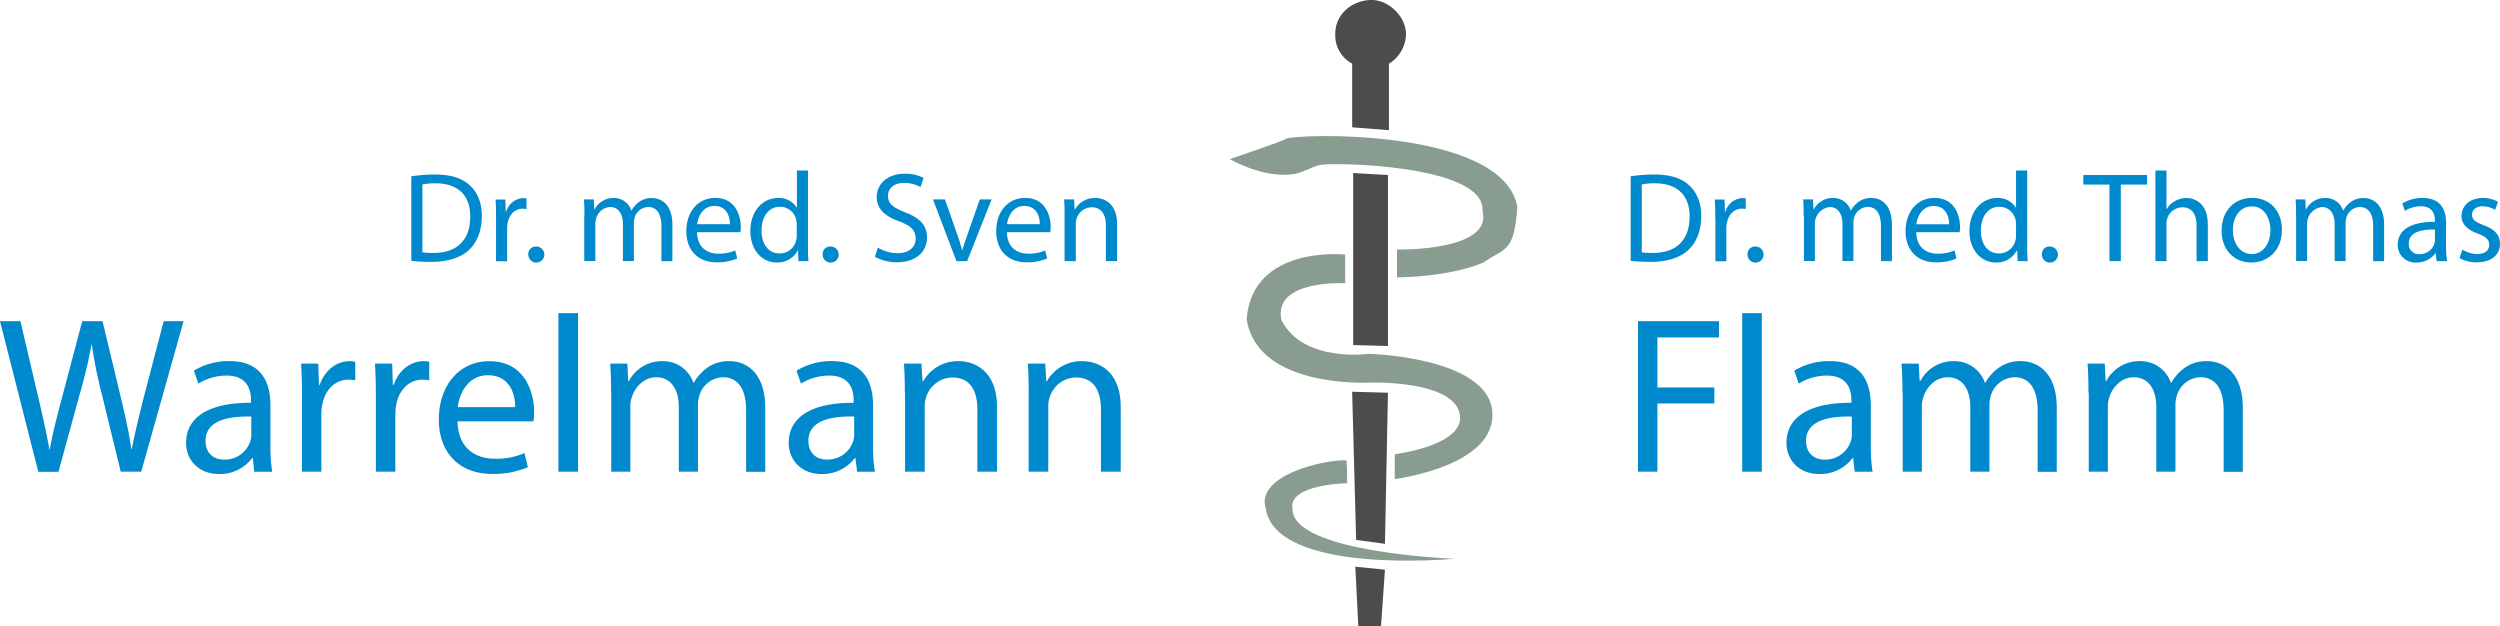<svg xmlns="http://www.w3.org/2000/svg" viewBox="0 0 784.07 196.45">
  <title>Logo</title>
  <path d="M424.08,39.93l11.53,0.9V20a11.19,11.19,0,0,0,5.3-8.42C441.53,5.63,435.61-.3,429.69,0s-11.22,4.68-10.91,11.22a9.94,9.94,0,0,0,5.3,8.73v20Z" style="fill: #4c4c4c"/>
  <path d="M385.72,49.9s19.33-6.55,17.15-6.24c2.49-1.87,68.6-3.74,73,21.2-0.94,14.65-4,12.78-10.6,17.46C454.36,87,438.14,87,438.14,87V78.27s30.24,0.62,26.81-12.16c0.94-14.65-48-15.28-51.14-14.34s-5,2.18-7.8,2.81C396.29,56.14,385.72,49.9,385.72,49.9Z" style="fill: #899c90"/>
  <polygon points="424.39 54.27 435.3 54.89 435.3 108.52 424.39 108.21 424.39 54.27" style="fill: #4c4c4c"/>
  <polygon points="424.07 122.86 435.3 123.17 434.36 170.57 425.32 169.32 424.07 122.86" style="fill: #4c4c4c"/>
  <polygon points="425.07 177.74 434.36 178.67 433.12 196.45 426 196.45 425.07 177.74" style="fill: #4c4c4c"/>
  <path d="M421.89,79.83v9s-22.72-1.25-20,11.54c6.76,13.52,27.44,10.6,27.44,10.6s36.79,0.94,38.66,17.77c1.87,17.46-30.56,21.51-30.56,21.51v-7.8s23.07-2.81,20.27-13.1S429.33,120,429.33,120,394.1,121.87,391,100C392.82,76.74,421.89,79.83,421.89,79.83Z" style="fill: #899c90"/>
  <path d="M422.2,144.38c0.31,0.31.31,7.17,0.31,7.17s-18.71.31-17.15,8.11c0,13.72,50.82,15.59,50.82,15.59s-56.12,5.3-59.24-15.9C393.83,149.06,415.34,144.07,422.2,144.38Z" style="fill: #899c90"/>
  <path d="M129,55.29a49.86,49.86,0,0,1,7.4-.56c5,0,8.56,1.16,10.92,3.36s3.8,5.32,3.8,9.68-1.36,8-3.88,10.48-6.68,3.88-11.92,3.88a56.11,56.11,0,0,1-6.32-.32V55.29h0Zm3.48,23.84a21.94,21.94,0,0,0,3.52.2c7.44,0,11.48-4.16,11.48-11.44,0-6.36-3.56-10.4-10.92-10.4a19.79,19.79,0,0,0-4.08.36V79.13Z" style="fill: #0089cc"/>
  <path d="M155.57,68.57c0-2.28,0-4.24-.16-6h3.08l0.12,3.8h0.16a5.81,5.81,0,0,1,5.36-4.24,3.8,3.8,0,0,1,1,.12v3.32a5.31,5.31,0,0,0-1.2-.12c-2.48,0-4.24,1.88-4.72,4.52a9.9,9.9,0,0,0-.16,1.64V81.93h-3.48V68.57Z" style="fill: #0089cc"/>
  <path d="M165.69,79.83a2.36,2.36,0,0,1,2.19-2.51h0.21a2.52,2.52,0,1,1-2.4,2.64S165.69,79.87,165.69,79.83Z" style="fill: #0089cc"/>
  <path d="M183.29,67.77c0-2,0-3.64-.16-5.24h3.08l0.16,3.12h0.12a6.67,6.67,0,0,1,6.08-3.56A5.72,5.72,0,0,1,198,66h0.08a8,8,0,0,1,2.16-2.52,6.61,6.61,0,0,1,4.28-1.36c2.56,0,6.36,1.68,6.36,8.4v11.4h-3.44v-11c0-3.72-1.36-6-4.2-6a4.56,4.56,0,0,0-4.16,3.2,5.79,5.79,0,0,0-.28,1.76v12h-3.44V70.25c0-3.08-1.36-5.32-4-5.32A4.81,4.81,0,0,0,187,68.45a4.86,4.86,0,0,0-.28,1.72V81.85h-3.48V67.77Z" style="fill: #0089cc"/>
  <path d="M218.61,72.83c0.08,4.76,3.12,6.72,6.64,6.72a12.73,12.73,0,0,0,5.36-1l0.6,2.52a15.68,15.68,0,0,1-6.44,1.2c-6,0-9.52-3.92-9.52-9.76s3.44-10.44,9.08-10.44c6.32,0,8,5.56,8,9.12a13.28,13.28,0,0,1-.12,1.64h-13.6Zm10.32-2.52c0-2.24-.92-5.72-4.88-5.72-3.56,0-5.12,3.28-5.4,5.72h10.28Z" style="fill: #0089cc"/>
  <path d="M253.4,53.49v23.4a48.16,48.16,0,0,0,.16,5H250.4l-0.11-3.36h-0.08a7.16,7.16,0,0,1-6.6,3.8c-4.68,0-8.28-4-8.28-9.84,0-6.44,4-10.4,8.68-10.4a6.47,6.47,0,0,1,5.84,3h0.08V53.49h3.47Zm-3.52,16.92a6.23,6.23,0,0,0-.16-1.48,5.18,5.18,0,0,0-5.08-4.08c-3.64,0-5.8,3.2-5.8,7.48,0,3.92,1.92,7.16,5.72,7.16a5.29,5.29,0,0,0,5.16-4.2,6.13,6.13,0,0,0,.16-1.52V70.41h0Z" style="fill: #0089cc"/>
  <path d="M258,79.83a2.36,2.36,0,0,1,2.19-2.51h0.21a2.52,2.52,0,1,1-2.4,2.64S258,79.87,258,79.83Z" style="fill: #0089cc"/>
  <path d="M275.29,77.65a12.33,12.33,0,0,0,6.24,1.76c3.56,0,5.64-1.88,5.64-4.6,0-2.52-1.44-4-5.08-5.36-4.4-1.56-7.12-3.84-7.12-7.64,0-4.2,3.48-7.32,8.72-7.32a12.25,12.25,0,0,1,6,1.32l-1,2.84a10.74,10.74,0,0,0-5.12-1.28c-3.68,0-5.08,2.2-5.08,4,0,2.52,1.64,3.76,5.36,5.2,4.56,1.76,6.88,4,6.88,7.92,0,4.16-3.08,7.76-9.44,7.76a13.93,13.93,0,0,1-6.88-1.72Z" style="fill: #0089cc"/>
  <path d="M296.36,62.53l3.8,10.88a49.72,49.72,0,0,1,1.56,5h0.12c0.44-1.6,1-3.2,1.64-5l3.81-10.88H311l-7.68,19.36h-3.36l-7.36-19.36h3.79Z" style="fill: #0089cc"/>
  <path d="M315.8,72.83c0.08,4.76,3.12,6.72,6.64,6.72a12.73,12.73,0,0,0,5.36-1l0.6,2.52a15.68,15.68,0,0,1-6.44,1.2c-6,0-9.52-3.92-9.52-9.76s3.44-10.44,9.08-10.44c6.32,0,8,5.56,8,9.12a13.28,13.28,0,0,1-.12,1.64H315.8Zm10.32-2.52c0-2.24-.92-5.72-4.88-5.72-3.56,0-5.12,3.28-5.4,5.72h10.28Z" style="fill: #0089cc"/>
  <path d="M333.88,67.77c0-2,0-3.64-.16-5.24h3.12l0.2,3.2h0.08a7.12,7.12,0,0,1,6.4-3.64c2.68,0,6.84,1.6,6.84,8.24V81.89h-3.52V70.73c0-3.12-1.16-5.72-4.48-5.72a5,5,0,0,0-4.72,3.6,5.07,5.07,0,0,0-.24,1.64V81.89h-3.52V67.77Z" style="fill: #0089cc"/>
  <path d="M12,147.93L0,100.74H6.41L12,124.61c1.4,5.88,2.66,11.76,3.5,16.31h0.14c0.77-4.69,2.24-10.29,3.85-16.38l6.3-23.8h6.37l5.74,23.94c1.33,5.6,2.59,11.2,3.29,16.17h0.14c1-5.18,2.31-10.43,3.78-16.31l6.23-23.8h6.23L44.29,147.93H37.87l-6-24.57A142,142,0,0,1,28.79,108H28.7a147.37,147.37,0,0,1-3.64,15.4l-6.72,24.57H12Z" style="fill: #0089cc"/>
  <path d="M79.73,147.93l-0.44-4.27H79.08a12.62,12.62,0,0,1-10.36,5c-6.86,0-10.36-4.83-10.36-9.73,0-8.19,7.28-12.67,20.37-12.6v-0.7c0-2.8-.77-7.84-7.7-7.84a16.88,16.88,0,0,0-8.82,2.52l-1.4-4.06a21,21,0,0,1,11.13-3c10.36,0,12.88,7.07,12.88,13.86v12.72a47.72,47.72,0,0,0,.56,8.12h-5.6Zm-0.91-17.29c-6.72-.14-14.35,1-14.35,7.63,0,4,2.66,5.88,5.81,5.88a8.43,8.43,0,0,0,8.19-5.67,6.43,6.43,0,0,0,.35-2v-5.85h0Z" style="fill: #0089cc"/>
  <path d="M94.71,124.61c0-4-.07-7.42-0.28-10.57h5.39l0.21,6.65h0.26c1.54-4.55,5.25-7.42,9.38-7.42a6.68,6.68,0,0,1,1.75.21v5.81a9.24,9.24,0,0,0-2.1-.21c-4.34,0-7.42,3.29-8.26,7.91a17.38,17.38,0,0,0-.28,2.87v18.07H94.69V124.61h0Z" style="fill: #0089cc"/>
  <path d="M117.88,124.61c0-4-.07-7.42-0.28-10.57H123l0.21,6.65h0.28c1.54-4.55,5.25-7.42,9.38-7.42a6.68,6.68,0,0,1,1.75.21v5.81a9.24,9.24,0,0,0-2.1-.21c-4.34,0-7.42,3.29-8.26,7.91a17.32,17.32,0,0,0-.28,2.87v18.07h-6.09V124.61h0Z" style="fill: #0089cc"/>
  <path d="M143.5,132.1c0.14,8.33,5.46,11.76,11.62,11.76a22.28,22.28,0,0,0,9.38-1.75l1.05,4.41a27.45,27.45,0,0,1-11.26,2.11c-10.43,0-16.66-6.86-16.66-17.08s6-18.27,15.89-18.27c11.06,0,14,9.73,14,16a23.17,23.17,0,0,1-.21,2.87h-23.8V132.1Zm18.06-4.41c0.07-3.92-1.61-10-8.54-10-6.23,0-9,5.74-9.45,10h18Z" style="fill: #0089cc"/>
  <path d="M175.14,98.22h6.15v49.71h-6.16V98.22h0Z" style="fill: #0089cc"/>
  <path d="M191.66,123.21c0-3.5-.07-6.37-0.28-9.17h5.39L197,119.5h0.24a11.68,11.68,0,0,1,10.64-6.23,10,10,0,0,1,9.59,6.79h0.14a14,14,0,0,1,3.78-4.41,11.56,11.56,0,0,1,7.49-2.38c4.48,0,11.13,2.94,11.13,14.7v20h-6V128.74c0-6.51-2.38-10.43-7.35-10.43a8,8,0,0,0-7.28,5.6,10.14,10.14,0,0,0-.49,3.08v20.94h-6v-20.3c0-5.39-2.38-9.31-7.07-9.31-3.85,0-6.65,3.08-7.63,6.16a8.49,8.49,0,0,0-.49,3v20.45h-6V123.21h-0.09Z" style="fill: #0089cc"/>
  <path d="M268.8,147.93l-0.51-4.27h-0.21a12.62,12.62,0,0,1-10.36,5c-6.86,0-10.36-4.83-10.36-9.73,0-8.19,7.28-12.67,20.37-12.6v-0.7c0-2.8-.77-7.84-7.7-7.84a16.88,16.88,0,0,0-8.82,2.52l-1.4-4.06a21,21,0,0,1,11.13-3c10.36,0,12.88,7.07,12.88,13.86v12.72a47.72,47.72,0,0,0,.56,8.12h-5.6Zm-0.91-17.3c-6.72-.14-14.35,1-14.35,7.63,0,4,2.66,5.88,5.81,5.88a8.43,8.43,0,0,0,8.19-5.67,6.43,6.43,0,0,0,.35-2v-5.84Z" style="fill: #0089cc"/>
  <path d="M283.78,123.21c0-3.5-.07-6.37-0.28-9.17H289l0.35,5.6h0.14a12.46,12.46,0,0,1,11.2-6.37c4.69,0,12,2.8,12,14.42v20.24h-6.16V128.39c0-5.46-2-10-7.84-10a8.75,8.75,0,0,0-8.26,6.3,8.85,8.85,0,0,0-.42,2.87v20.37h-6.16V123.21h0Z" style="fill: #0089cc"/>
  <path d="M322.63,123.21c0-3.5-.07-6.37-0.28-9.17h5.46l0.35,5.6h0.13a12.46,12.46,0,0,1,11.2-6.37c4.69,0,12,2.8,12,14.42v20.24h-6.2V128.39c0-5.46-2-10-7.84-10a8.75,8.75,0,0,0-8.26,6.3,8.85,8.85,0,0,0-.42,2.87v20.37h-6.16V123.21h0Z" style="fill: #0089cc"/>
  <path d="M511.43,55.29a49.85,49.85,0,0,1,7.4-.56c5,0,8.56,1.16,10.92,3.36s3.8,5.32,3.8,9.68-1.36,8-3.88,10.48-6.68,3.88-11.92,3.88a56.1,56.1,0,0,1-6.32-.32V55.29Zm3.48,23.84a21.94,21.94,0,0,0,3.52.2c7.44,0,11.48-4.16,11.48-11.44,0-6.36-3.56-10.4-10.92-10.4a19.79,19.79,0,0,0-4.08.36V79.13Z" style="fill: #0089cc"/>
  <path d="M537.95,68.57c0-2.28,0-4.24-.16-6h3.08l0.12,3.8h0.16a5.81,5.81,0,0,1,5.36-4.24,3.81,3.81,0,0,1,1,.12v3.32a5.32,5.32,0,0,0-1.2-.12c-2.48,0-4.24,1.88-4.72,4.52a9.9,9.9,0,0,0-.16,1.64V81.93H538V68.57h0Z" style="fill: #0089cc"/>
  <path d="M548.07,79.83a2.36,2.36,0,0,1,2.19-2.51h0.21a2.52,2.52,0,1,1-2.4,2.64S548.07,79.87,548.07,79.83Z" style="fill: #0089cc"/>
  <path d="M565.67,67.77c0-2,0-3.64-.16-5.24h3.08l0.16,3.12h0.12A6.67,6.67,0,0,1,575,62.09,5.72,5.72,0,0,1,580.43,66h0.08a8,8,0,0,1,2.16-2.52A6.61,6.61,0,0,1,587,62.09c2.56,0,6.36,1.68,6.36,8.4v11.4h-3.44v-11c0-3.72-1.36-6-4.2-6a4.56,4.56,0,0,0-4.16,3.2,5.79,5.79,0,0,0-.28,1.76v12h-3.44V70.25c0-3.08-1.36-5.32-4-5.32a5.25,5.25,0,0,0-4.64,5.24V81.85h-3.44V67.77h0Z" style="fill: #0089cc"/>
  <path d="M601,72.83c0.08,4.76,3.12,6.72,6.64,6.72a12.73,12.73,0,0,0,5.36-1l0.6,2.52a15.68,15.68,0,0,1-6.44,1.2c-6,0-9.52-3.92-9.52-9.76s3.44-10.44,9.08-10.44c6.32,0,8,5.56,8,9.12a13.29,13.29,0,0,1-.12,1.64H601Zm10.3-2.5c0-2.24-.92-5.72-4.88-5.72-3.56,0-5.12,3.28-5.4,5.72h10.28Z" style="fill: #0089cc"/>
  <path d="M635.79,53.49v23.4a48.17,48.17,0,0,0,.16,5h-3.16l-0.16-3.36h-0.08a7.16,7.16,0,0,1-6.6,3.8c-4.68,0-8.28-4-8.28-9.84,0-6.44,4-10.4,8.68-10.4a6.47,6.47,0,0,1,5.84,3h0.1V53.49h3.5Zm-3.5,16.92a6.21,6.21,0,0,0-.16-1.48,5.18,5.18,0,0,0-5.08-4.08c-3.64,0-5.8,3.2-5.8,7.48,0,3.92,1.92,7.16,5.72,7.16a5.29,5.29,0,0,0,5.16-4.2,6.1,6.1,0,0,0,.16-1.52V70.41h0Z" style="fill: #0089cc"/>
  <path d="M640.39,79.83a2.36,2.36,0,0,1,2.19-2.51h0.21a2.52,2.52,0,1,1-2.4,2.64S640.39,79.87,640.39,79.83Z" style="fill: #0089cc"/>
  <path d="M661.59,57.89h-8.2v-3h20v3h-8.24v24h-3.56v-24Z" style="fill: #0089cc"/>
  <path d="M675.95,53.49h3.52V65.57h0.08a6.53,6.53,0,0,1,2.52-2.48,7.24,7.24,0,0,1,3.6-1c2.6,0,6.76,1.6,6.76,8.28V81.89h-3.52V70.77c0-3.12-1.16-5.76-4.48-5.76a5.06,5.06,0,0,0-4.72,3.52,4.28,4.28,0,0,0-.24,1.68V81.89H676V53.49h0Z" style="fill: #0089cc"/>
  <path d="M715.67,72.05c0,7.16-5,10.28-9.64,10.28-5.24,0-9.28-3.84-9.28-10,0-6.48,4.24-10.28,9.6-10.28C711.91,62.09,715.67,66.13,715.67,72.05Zm-15.36.2c0,4.24,2.44,7.44,5.88,7.44s5.88-3.16,5.88-7.52c0-3.28-1.64-7.44-5.8-7.44s-6,3.84-6,7.52h0Z" style="fill: #0089cc"/>
  <path d="M720.11,67.77c0-2,0-3.64-.16-5.24H723l0.16,3.12h0.1a6.67,6.67,0,0,1,6.08-3.56A5.72,5.72,0,0,1,734.85,66h0.08a8,8,0,0,1,2.16-2.52,6.61,6.61,0,0,1,4.28-1.36c2.56,0,6.36,1.68,6.36,8.4v11.4h-3.44v-11c0-3.72-1.36-6-4.2-6a4.56,4.56,0,0,0-4.16,3.2,5.79,5.79,0,0,0-.28,1.76v12h-3.44V70.25c0-3.08-1.36-5.32-4-5.32a5.25,5.25,0,0,0-4.64,5.24V81.85h-3.44V67.77h0Z" style="fill: #0089cc"/>
  <path d="M764.19,81.89l-0.28-2.44h-0.12a7.21,7.21,0,0,1-5.92,2.88A5.51,5.51,0,0,1,752,77.25q0-.24,0-0.48c0-4.68,4.16-7.24,11.64-7.2v-0.4c0-1.6-.44-4.48-4.4-4.48a9.64,9.64,0,0,0-5,1.44l-0.8-2.32a12,12,0,0,1,6.36-1.72c5.92,0,7.36,4,7.36,7.92v7.24a27.23,27.23,0,0,0,.32,4.64h-3.24ZM763.67,72c-3.84-.08-8.2.6-8.2,4.36a3.11,3.11,0,0,0,3.32,3.36,4.81,4.81,0,0,0,4.68-3.24,3.67,3.67,0,0,0,.2-1.12V72Z" style="fill: #0089cc"/>
  <path d="M772.29,78.29a9.22,9.22,0,0,0,4.64,1.4c2.56,0,3.76-1.28,3.76-2.88s-1-2.6-3.6-3.56C773.61,72,772,70.09,772,67.77c0-3.12,2.52-5.68,6.68-5.68a9.66,9.66,0,0,1,4.76,1.2l-0.9,2.54a7.53,7.53,0,0,0-4-1.12c-2.08,0-3.24,1.2-3.24,2.64,0,1.6,1.16,2.32,3.68,3.28,3.36,1.28,5.08,3,5.08,5.84,0,3.4-2.64,5.8-7.24,5.8a11,11,0,0,1-5.44-1.32Z" style="fill: #0089cc"/>
  <path d="M513.71,100.74h25.41v5.09H519.81v15.7h17.85v5H519.81v21.4h-6.09V100.74h0Z" style="fill: #0089cc"/>
  <path d="M546.4,98.22h6.16v49.71H546.4V98.22Z" style="fill: #0089cc"/>
  <path d="M581.69,147.93l-0.49-4.27H581a12.62,12.62,0,0,1-10.36,5c-6.86,0-10.36-4.83-10.36-9.73,0-8.19,7.28-12.67,20.37-12.6v-0.7c0-2.8-.77-7.84-7.7-7.84a16.88,16.88,0,0,0-8.82,2.52l-1.4-4.06a21,21,0,0,1,11.13-3c10.36,0,12.88,7.07,12.88,13.86v12.72a47.72,47.72,0,0,0,.56,8.12h-5.6v0Zm-0.91-17.29c-6.72-.14-14.35,1-14.35,7.63,0,4,2.66,5.88,5.81,5.88a8.43,8.43,0,0,0,8.19-5.67,6.43,6.43,0,0,0,.35-2v-5.85h0Z" style="fill: #0089cc"/>
  <path d="M596.66,123.21c0-3.5-.07-6.37-0.28-9.17h5.39l0.28,5.46h0.24a11.68,11.68,0,0,1,10.64-6.23,10,10,0,0,1,9.59,6.79h0.14a14,14,0,0,1,3.78-4.41,11.56,11.56,0,0,1,7.49-2.38c4.48,0,11.13,2.94,11.13,14.7v20h-6V128.74c0-6.51-2.38-10.43-7.35-10.43a8,8,0,0,0-7.28,5.6,10.14,10.14,0,0,0-.49,3.08v20.94h-6v-20.3c0-5.39-2.38-9.31-7.07-9.31-3.85,0-6.65,3.08-7.63,6.16a8.48,8.48,0,0,0-.49,3v20.45h-6V123.21h-0.09Z" style="fill: #0089cc"/>
  <path d="M655,123.21c0-3.5-.07-6.37-0.28-9.17h5.39l0.28,5.46h0.21a11.68,11.68,0,0,1,10.65-6.23,10,10,0,0,1,9.59,6.79H681a14,14,0,0,1,3.78-4.41,11.56,11.56,0,0,1,7.49-2.38c4.48,0,11.13,2.94,11.13,14.7v20h-6V128.74c0-6.51-2.38-10.43-7.35-10.43a8,8,0,0,0-7.28,5.6,10.14,10.14,0,0,0-.49,3.08v20.94h-6v-20.3c0-5.39-2.38-9.31-7.07-9.31-3.85,0-6.65,3.08-7.63,6.16a8.48,8.48,0,0,0-.49,3v20.45h-6V123.21H655Z" style="fill: #0089cc"/>
</svg>
